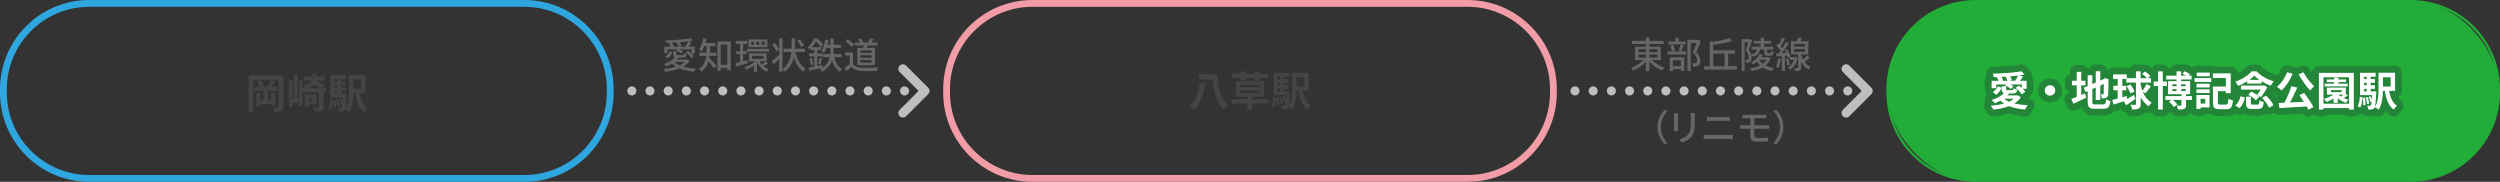 <svg xmlns="http://www.w3.org/2000/svg" viewBox="0 0 1100 80" id="a"><rect x="0" y="0" width="1100" height="80" fill="#333333" stroke="none"/><defs><style> .b, .c, .d { stroke: #bebebe; stroke-width: 4px; } .b, .c, .d, .e { fill: none; stroke-linecap: round; } .b, .d { stroke-miterlimit: 10; } .c, .e { stroke-linejoin: round; } .d { stroke-dasharray: 0 0 0 8; } .f { fill: #2ea7e0; } .f, .g, .h, .i, .j, .k { stroke-width: 0px; } .g { fill: #444; } .h { fill: #22ac38; } .i { fill: #666; } .j { fill: #fff; } .k { fill: #f19ca6; } .e { stroke: #228538; stroke-width: 6px; } </style></defs><g><path d="M303.42,26.789c-.688,1.04-1.648,1.856-2.801,2.529,1.648.479,3.553.784,5.586.912-.32.32-.656.944-.864,1.328-2.353-.224-4.53-.688-6.354-1.456-1.873.752-4.065,1.2-6.307,1.473-.128-.337-.496-.944-.769-1.232,1.969-.16,3.89-.48,5.555-1.009-.704-.4-1.312-.881-1.856-1.408-.785.479-1.617.912-2.417,1.248-.209-.256-.721-.752-1.009-.977,1.856-.672,3.729-1.713,4.866-2.961-.673-.16-.864-.544-.864-1.36v-1.345h1.376v1.328c0,.353.112.4.721.4h2.049c.464,0,.56-.112.624-.912.256.16.784.32,1.137.4-.128,1.264-.496,1.568-1.601,1.568h-2.081l.192.063c-.24.288-.497.577-.785.849h4.418l.256-.048.929.608ZM293.704,23.363h-1.408v-2.833h2.849c-.208-.496-.576-1.088-.944-1.553l.384-.16c-.512.032-1.023.032-1.521.048-.031-.304-.176-.815-.304-1.104,3.905-.097,8.611-.417,11.188-.929l.977,1.024c-1.617.32-3.666.561-5.826.72.352.545.64,1.169.752,1.633l-.864.32h2.513c.448-.656,1.041-1.616,1.345-2.305l1.44.528c-.416.592-.88,1.248-1.296,1.776h2.736v2.978h-1.473v-1.809h-5.281c.624.304,1.248.672,1.616.976l-.769.849c-.496-.416-1.488-1.008-2.32-1.376l.432-.448h-4.226v1.664ZM292.712,24.868c.928-.513,1.601-1.425,1.969-2.337l1.12.48c-.384,1.024-1.024,2.049-2.064,2.705l-1.024-.849ZM298.554,20.53c-.144-.544-.512-1.28-.896-1.856-.673.048-1.345.08-2.018.112.385.496.736,1.088.864,1.536l-.479.208h2.528ZM296.665,27.285c.625.576,1.409,1.057,2.354,1.457.88-.4,1.633-.881,2.225-1.457h-4.578ZM302.779,22.291c.929.704,2.018,1.713,2.514,2.449l-1.072.8c-.465-.72-1.537-1.809-2.449-2.528l1.008-.721Z" class="i"/><path d="M312.281,24.596c-.048.305-.08.608-.145.913.801.784,2.642,2.865,3.105,3.393l-1.024,1.281c-.528-.801-1.601-2.177-2.449-3.153-.527,1.648-1.473,3.249-3.169,4.481-.208-.32-.752-.912-1.057-1.137,2.257-1.601,2.993-3.777,3.233-5.778h-3.041v-1.408h3.138v-2.865h-.977c-.336.881-.753,1.681-1.185,2.321-.272-.257-.864-.656-1.217-.864.912-1.169,1.537-3.042,1.905-4.914l1.424.271c-.128.608-.271,1.217-.432,1.793h4.369v1.393h-2.385v2.865h2.833v1.408h-2.929ZM321.533,18.226v12.677h-1.505v-1.024h-2.913v1.201h-1.44v-12.854h5.858ZM320.028,28.485v-8.852h-2.913v8.852h2.913Z" class="i"/><path d="M329.065,27.766c-1.793.528-3.714,1.088-5.202,1.488l-.32-1.408c.593-.145,1.312-.32,2.081-.513v-3.474h-1.729v-1.312h1.729v-3.265h-1.889v-1.312h5.026v1.312h-1.793v3.265h1.553v1.312h-1.553v3.105c.641-.176,1.297-.352,1.937-.528l.16,1.329ZM338.029,27.829c-.641.48-1.44.961-2.081,1.28.704.561,1.521,1.009,2.417,1.265-.336.272-.736.816-.96,1.169-1.81-.704-3.25-2.113-4.162-3.857l-.128.111v3.746h-1.393v-2.657c-1.072.736-2.273,1.36-3.361,1.776-.192-.304-.593-.8-.881-1.04,1.665-.528,3.538-1.537,4.851-2.625h-2.753v-3.537h7.763v3.537h-3.169c.256.496.592.96.992,1.393.608-.368,1.376-.944,1.824-1.329l1.041.769ZM328.585,21.491h9.765v1.216h-9.765v-1.216ZM337.661,20.771h-8.34v-3.409h8.34v3.409ZM331.786,18.401h-1.248v1.312h1.248v-1.312ZM330.891,25.893h5.073v-1.345h-5.073v1.345ZM334.075,18.401h-1.296v1.312h1.296v-1.312ZM336.396,18.401h-1.312v1.312h1.312v-1.312Z" class="i"/><path d="M349.964,22.884c.768,3.265,2.225,6.018,4.594,7.379-.368.288-.849.848-1.089,1.248-1.969-1.328-3.297-3.505-4.161-6.21-.561,2.177-1.649,4.369-3.842,6.226-.272-.304-.769-.656-1.169-.928v.912h-1.456v-5.522c-.849.784-1.713,1.585-2.465,2.226l-.816-1.249c.832-.64,2.08-1.713,3.281-2.801v-2.321l-1.201.769c-.352-.816-1.184-2.081-1.889-3.025l1.152-.688c.721.881,1.537,2.081,1.938,2.882v-4.946h1.456v13.686c2.77-2.321,3.634-5.122,3.906-7.635h-3.426v-1.457h3.506c.016-.24.016-.464.016-.688v-3.842h1.473v3.842c0,.225,0,.448-.016.688h4.401v1.457h-4.193ZM352.572,20.771c-.352-.736-1.12-1.953-1.793-2.833l1.121-.624c.672.832,1.505,2,1.889,2.721l-1.217.736Z" class="i"/><path d="M367.004,25.156c.592,2.337,1.745,4.258,3.569,5.187-.336.271-.784.848-.992,1.232-1.697-1.009-2.785-2.737-3.474-4.914-.656,1.809-1.904,3.553-4.306,4.93-.224-.304-.704-.832-1.057-1.104.4-.208.784-.432,1.121-.656-2.033.464-4.162.929-5.778,1.28l-.32-1.36c.704-.112,1.568-.272,2.513-.464v-4.498h-2.337v-1.297h2.337v-1.456h-1.536v-.704c-.16.144-.32.304-.497.464-.191-.304-.64-.752-.912-.944,1.393-1.185,2.385-2.753,2.897-4.002h1.312c.929.833,2.097,2.001,2.657,2.817l-.961,1.104h.017v1.265h-1.681v1.456h2.16v1.297h-2.16v4.242l2.305-.465.128,1.169c1.889-1.329,2.705-2.962,3.058-4.578h-3.105v-1.377h3.313c.048-.624.063-1.232.063-1.809v-.88h-1.729c-.288.832-.64,1.584-1.024,2.177-.271-.208-.896-.561-1.248-.704.896-1.232,1.456-3.138,1.761-5.106l1.376.225c-.111.688-.256,1.376-.432,2.017h1.296v-2.737h1.44v2.737h3.186v1.393h-3.186v.88c0,.576-.016,1.185-.063,1.809h3.617v1.377h-3.329ZM357.192,25.509c.304.944.56,2.112.624,2.896l-1.057.272c-.032-.784-.272-2.001-.544-2.913l.977-.256ZM361.193,20.771c-.448-.704-1.328-1.793-2.112-2.562-.465.785-1.057,1.681-1.825,2.562h3.938ZM359.977,28.134c.24-.753.513-1.953.625-2.754l1.12.288c-.272.929-.561,2.001-.8,2.722l-.945-.256Z" class="i"/><path d="M375.337,28.117c.704,1.104,2.017,1.617,3.777,1.681,1.776.064,5.33.017,7.331-.111-.176.352-.416,1.056-.496,1.521-1.809.08-5.026.111-6.851.031-2.033-.08-3.41-.607-4.418-1.84-.753.656-1.521,1.296-2.354,1.984l-.768-1.537c.72-.447,1.568-1.04,2.32-1.648v-3.762h-2.049v-1.376h3.506v5.058ZM374.601,20.643c-.513-.753-1.665-1.825-2.673-2.529l1.104-.896c.992.688,2.192,1.681,2.736,2.449l-1.168.977ZM379.866,21.059c.08-.353.16-.736.225-1.089h-4.065v-1.216h2.497c-.208-.465-.561-1.009-.896-1.44l1.152-.448c.48.512.944,1.232,1.12,1.744l-.352.145h2.368c.353-.561.769-1.36.993-1.921l1.504.352c-.336.561-.688,1.121-.992,1.569h2.705v1.216h-4.418c-.144.385-.304.753-.448,1.089h3.682v7.619h-7.73v-7.619h2.656ZM383.468,22.147h-4.865v1.12h4.865v-1.12ZM383.468,24.276h-4.865v1.136h4.865v-1.136ZM383.468,26.437h-4.865v1.121h4.865v-1.121Z" class="i"/></g><g><rect ry="38.779" rx="38.779" height="79" width="269" y=".5" x="830.5" class="h"/><path d="M1060.721,1c21.107,0,38.279,17.172,38.279,38.279v1.442c0,21.107-17.172,38.279-38.279,38.279h-191.442c-21.107,0-38.279-17.172-38.279-38.279v-1.442c0-21.107,17.172-38.279,38.279-38.279h191.442M1060.721,0h-191.442c-21.693,0-39.279,17.586-39.279,39.279v1.442c0,21.693,17.586,39.279,39.279,39.279h191.442c21.693,0,39.279-17.586,39.279-39.279v-1.442c0-21.693-17.586-39.279-39.279-39.279h0Z" class="h"/></g><g><line y2="40" x2="278" y1="40" x1="278" class="b"/><line y2="40" x2="401.999" y1="40" x1="286" class="d"/><line y2="40" x2="405.999" y1="40" x1="405.999" class="b"/></g><g><path d="M124.691,46.873c0,1.062-.217,1.603-.883,1.962-.63.343-1.566.378-2.971.378-.09-.558-.396-1.458-.685-1.998.828.054,1.747.054,2.035.036.288,0,.396-.09.396-.396v-11.596h-3.024l1.584.379c-.504.882-1.026,1.818-1.44,2.484h2.323v1.746h-4.123v4.195h1.458v-3.259h1.818v5.798h-1.818v-.774h-4.808v1.062h-1.8v-6.086h1.8v3.259h1.423v-4.195h-3.871v-1.746h1.998c-.18-.685-.576-1.62-1.026-2.287l1.639-.576h-3.205v13.937h-2.088v-15.971h15.269v13.648ZM117.939,37.816c.359-.703.792-1.747,1.044-2.558h-4.195c.54.738,1.008,1.765,1.188,2.467l-1.062.396h4.069l-1.044-.306Z" class="g"/><path d="M131.636,35.439h1.458v11.146h-1.458v-1.135h-3.043v1.585h-1.513v-11.596h1.513v8.301h.666v-10.93h1.675v10.93h.702v-8.301ZM143.447,40.57h-1.08v6.465c0,.99-.198,1.512-.9,1.818-.685.306-1.639.342-2.953.342-.09-.559-.45-1.387-.72-1.927.936.036,1.89.036,2.196.036.27,0,.36-.072.36-.306v-6.429h-7.131v-1.764h1.045c-.181-.45-.576-1.026-.883-1.333,2.143-.396,3.151-1.008,3.638-2.053h-3.313v-1.692h3.691c.036-.396.054-.846.072-1.332h1.944c-.018.468-.036.918-.072,1.332h3.583v1.692h-3.853l-.072.253c1.351.576,3.097,1.368,4.033,1.926l-1.08,1.207h1.494v1.764ZM135.903,45.973v.936h-1.711v-5.347h5.006v4.411h-3.295ZM141.305,38.807c-.847-.469-2.053-1.081-3.151-1.621-.63.721-1.584,1.242-3.024,1.621h6.176ZM135.903,43.056v1.422h1.566v-1.422h-1.566Z" class="g"/><path d="M144.36,47.665c.647-.954.882-2.503.954-4.087l1.188.216c-.108,1.692-.288,3.421-1.045,4.465l-1.098-.594ZM152.57,41.201s-.018.486-.036.72c-.18,4.321-.396,6.032-.828,6.572-.324.414-.63.559-1.08.63-.378.072-.973.072-1.62.055-.036-.522-.198-1.225-.45-1.675.504.054.918.054,1.134.054s.36-.036.486-.216c.145-.18.252-.648.36-1.62l-.559.216c-.107-.648-.468-1.603-.828-2.341l.864-.288c.216.45.45.973.612,1.458.036-.54.072-1.17.108-1.908h-5.33v-9.831h6.878v1.729h-2.196v1.045h1.908v1.62h-1.908v1.062h1.908v1.603h-1.908v1.116h2.484ZM147.602,43.884c.161,1.044.252,2.431.197,3.313l-.99.126c.055-.9,0-2.27-.126-3.331l.919-.108ZM147.205,34.755v1.045h1.152v-1.045h-1.152ZM148.357,37.42h-1.152v1.062h1.152v-1.062ZM147.205,41.201h1.152v-1.116h-1.152v1.116ZM148.825,43.704c.307.918.54,2.106.612,2.898l-.954.18c-.036-.773-.288-1.98-.559-2.916l.9-.162ZM158.225,41.021c.521,2.846,1.53,5.276,3.402,6.482-.468.396-1.098,1.188-1.386,1.729-2.269-1.639-3.313-4.537-3.907-8.211h-.847c-.054,2.72-.414,6.05-1.891,8.211-.342-.324-1.242-.864-1.71-1.062,1.53-2.286,1.656-5.636,1.656-8.246v-6.914h7.292v8.012h-2.61ZM155.506,34.989v4.087h3.385v-4.087h-3.385Z" class="g"/></g><g><path d="M530.328,36.8c-.738,4.142-2.034,8.823-4.951,11.415-.433-.468-1.297-1.206-1.818-1.566,2.683-2.305,3.835-6.59,4.285-10.173l2.484.324ZM535.586,32.641c.432,5.582,1.458,11.037,4.825,13.738-.594.378-1.566,1.188-2.089,1.765-3.205-2.936-4.321-8.03-4.807-13.234h-6.141v-2.269h8.211Z" class="g"/><path d="M558.069,45.568h-7.059v2.629h-2.16v-2.629h-6.86v-1.927h6.86v-1.098h-5.078v-6.843h12.442v6.843h-5.204v1.098h7.059v1.927ZM545.808,34.297h-3.764v-1.891h3.764v-1.008h2.106v1.008h4.142v-1.008h2.088v1.008h3.854v1.891h-3.854v1.116h-2.088v-1.116h-4.142v1.116h-2.106v-1.116ZM545.825,38.366h8.247v-1.026h-8.247v1.026ZM545.825,40.923h8.247v-1.044h-8.247v1.044Z" class="g"/><path d="M559.36,46.667c.647-.954.882-2.503.954-4.087l1.188.216c-.108,1.692-.288,3.421-1.045,4.465l-1.098-.594ZM567.57,40.203s-.018.486-.036.72c-.18,4.321-.396,6.032-.828,6.572-.324.414-.63.559-1.08.63-.378.072-.973.072-1.62.055-.036-.522-.198-1.225-.45-1.675.504.054.918.054,1.134.054s.36-.036.486-.216c.145-.18.252-.648.36-1.62l-.559.216c-.107-.648-.468-1.603-.828-2.341l.864-.288c.216.45.45.973.612,1.458.036-.54.072-1.17.108-1.908h-5.33v-9.831h6.878v1.729h-2.196v1.045h1.908v1.62h-1.908v1.062h1.908v1.603h-1.908v1.116h2.484ZM562.602,42.886c.161,1.044.252,2.431.197,3.313l-.99.126c.055-.9,0-2.27-.126-3.331l.919-.108ZM562.205,33.757v1.045h1.152v-1.045h-1.152ZM563.357,36.422h-1.152v1.062h1.152v-1.062ZM562.205,40.203h1.152v-1.116h-1.152v1.116ZM563.825,42.706c.307.918.54,2.106.612,2.898l-.954.18c-.036-.773-.288-1.98-.559-2.916l.9-.162ZM573.225,40.022c.521,2.846,1.53,5.276,3.402,6.482-.468.396-1.098,1.188-1.386,1.729-2.269-1.639-3.313-4.537-3.907-8.211h-.847c-.054,2.72-.414,6.05-1.891,8.211-.342-.324-1.242-.864-1.71-1.062,1.53-2.286,1.656-5.636,1.656-8.246v-6.914h7.292v8.012h-2.61ZM570.506,33.991v4.087h3.385v-4.087h-3.385Z" class="g"/></g><g><g><path d="M889.17,42.76c-.72,1.116-1.674,2.017-2.845,2.755,1.747.432,3.764.685,5.906.792-.433.469-.954,1.332-1.225,1.908-2.629-.233-5.006-.72-7.022-1.53-2.07.811-4.465,1.278-6.95,1.549-.197-.486-.737-1.332-1.098-1.747,2.106-.144,4.104-.449,5.852-.936-.595-.378-1.135-.793-1.62-1.261-.793.433-1.603.828-2.396,1.135-.342-.378-1.044-1.099-1.476-1.423,2.088-.63,4.159-1.692,5.455-3.007-.792-.216-1.008-.756-1.008-1.782v-1.242h1.962v1.242c0,.414.126.45.721.45h1.891c.45,0,.576-.108.63-.847.396.234,1.116.469,1.639.559-.198,1.386-.702,1.765-2.035,1.765h-1.656l.108.035c-.216.271-.45.541-.702.793h4.177l.36-.055,1.332.847ZM878.349,38.816h-2.034v-3.277h3.097c-.233-.504-.576-1.08-.918-1.548l.198-.09c-.486.018-.973.036-1.459.036-.036-.45-.233-1.152-.414-1.549,4.43-.09,9.651-.433,12.604-1.026l1.405,1.423c-.702.144-1.477.27-2.287.396l1.62.504c-.45.667-.918,1.314-1.332,1.854h2.881v3.529h-1.729c.486.45.882.9,1.152,1.297l-1.53,1.152c-.522-.847-1.711-2.053-2.755-2.881l1.44-1.009c.414.307.864.685,1.296,1.062v-1.513h-4.897c.469.271.919.54,1.225.793l-1.08,1.188c-.54-.504-1.656-1.152-2.557-1.548l.396-.433h-4.321v1.639ZM876.818,40.491c1.026-.559,1.837-1.566,2.287-2.539l1.603.685c-.505,1.152-1.243,2.305-2.413,3.061l-1.477-1.206ZM883.282,35.539c-.162-.558-.486-1.242-.828-1.8-.612.036-1.225.071-1.837.107.343.486.667,1.045.774,1.459l-.54.233h2.431ZM881.752,43.444c.612.504,1.368.936,2.251,1.313.792-.378,1.477-.81,2.053-1.313h-4.304ZM886.703,35.539c.414-.63.919-1.566,1.243-2.286-1.099.144-2.27.252-3.476.36.324.54.612,1.116.721,1.566l-.955.359h2.467Z" class="j"/><path d="M904.308,39.789c0,1.26-1.045,2.305-2.305,2.305s-2.305-1.045-2.305-2.305,1.044-2.305,2.305-2.305,2.305,1.044,2.305,2.305Z" class="j"/><path d="M915.754,41.806c.558-.234,1.116-.469,1.656-.702l.486,1.891c-1.909.954-3.962,1.926-5.618,2.683l-.864-2.161c.648-.233,1.44-.54,2.341-.882v-5.077h-2.106v-2.035h2.106v-3.907h1.999v3.907h1.818v2.035h-1.818v4.249ZM925.368,45.946c.99,0,1.171-.414,1.333-2.25.449.324,1.278.666,1.872.774-.288,2.521-.918,3.385-3.024,3.385h-3.836c-2.431,0-3.133-.666-3.133-3.151v-4.627l-.972.414-.793-1.909,1.765-.738v-4.735h2.053v3.854l1.494-.63v-4.97h1.999v4.105l1.423-.612.378-.252.378-.252,1.494.521-.072.36c0,3.421-.035,5.582-.126,6.32-.054.828-.378,1.26-.918,1.494-.522.234-1.296.252-1.872.252-.055-.558-.217-1.351-.45-1.801.306.036.702.036.864.036.216,0,.324-.072.396-.396.036-.288.055-1.603.055-4.159l-1.549.684v6.356h-1.999v-5.492l-1.494.648v5.563c0,1.044.162,1.206,1.261,1.206h3.475Z" class="j"/><path d="M942.811,40.401c.81,1.98,1.998,3.475,3.942,4.807-.485.379-1.062,1.045-1.314,1.621-1.603-1.206-2.719-2.485-3.547-3.997v2.935c0,1.062-.216,1.639-.846,1.963-.631.359-1.53.45-2.881.45-.072-.576-.433-1.495-.738-2.071.9.036,1.729.036,1.998.036.288-.018.396-.107.396-.378v-9.417h-4.249v-1.62h-1.765v3.024h1.746v1.963h-1.746v3.079c.648-.198,1.296-.378,1.944-.576l.216,1.332c.919-.54,1.963-1.17,2.989-1.782l.648,1.765c-1.351.972-2.863,1.998-4.142,2.772l-.99-1.746c-1.603.54-3.205,1.044-4.52,1.458l-.558-2.034c.666-.162,1.477-.379,2.376-.612v-3.655h-1.891v-1.963h1.891v-3.024h-2.017v-1.98h6.014v1.656h4.052v-3.025h2.07v3.025h2.845c-.504-.576-1.422-1.314-2.196-1.837l1.188-1.116c.828.504,1.891,1.314,2.395,1.873l-1.08,1.08h1.404v1.944h-4.556v.648c.198,1.099.45,2.089.757,2.971.666-.846,1.44-2.07,1.872-3.007l1.873.99c-.774,1.099-1.692,2.323-2.396,3.097l-1.188-.647ZM937.391,41.121c-.271-.864-.973-2.232-1.656-3.223l1.656-.738c.702.973,1.477,2.251,1.765,3.133l-1.765.828Z" class="j"/><path d="M951.627,37.826v10.354h-2.07v-10.354h-1.963v-1.944h1.963v-4.483h2.07v4.483h1.801v1.944h-1.801ZM964.447,43.984h-2.593v2.269c0,.918-.162,1.386-.828,1.656-.63.288-1.53.288-2.719.288-.09-.54-.343-1.242-.595-1.746.738.018,1.549.018,1.801.018.234-.018.307-.072.307-.27v-2.215h-3.691c.72.612,1.494,1.404,1.908,1.962l-1.53,1.171c-.396-.685-1.368-1.675-2.143-2.395l1.044-.738h-2.646v-1.711h7.059v-.828h-5.87v-5.744h3.727v-.738h-4.555v-1.674h4.555v-1.909h2.035v1.909h2.089c-.486-.307-1.045-.612-1.495-.864l.937-1.099c.792.342,1.837.937,2.377,1.332l-.504.631h1.17v1.674h-4.573v.738h3.943v5.744h-1.801v.828h2.593v1.711ZM955.841,37.916h1.836v-.828h-1.836v.828ZM955.841,40.059h1.836v-.846h-1.836v.846ZM959.712,37.088v.828h1.944v-.828h-1.944ZM961.656,39.213h-1.944v.846h1.944v-.846Z" class="j"/><path d="M965.594,34.352h7.364v1.692h-7.364v-1.692ZM972.185,47.243h-3.926v.702h-1.854v-6.14h5.78v5.438ZM966.458,36.854h5.78v1.639h-5.78v-1.639ZM966.458,39.32h5.78v1.603h-5.78v-1.603ZM972.292,33.559h-5.726v-1.62h5.726v1.62ZM968.259,43.498v2.07h2.053v-2.07h-2.053ZM979.44,46.019c.811,0,.937-.414,1.062-2.665.468.343,1.404.702,1.98.828-.271,2.989-.847,3.854-2.881,3.854h-2.971c-2.233,0-2.936-.594-2.936-2.898v-7.059h5.69v-3.763h-5.727v-2.035h7.869v8.715h-2.143v-.882h-3.512v5.023c0,.756.145.882.99.882h2.575Z" class="j"/><path d="M983.522,46.36c1.188-.918,1.962-2.448,2.322-4.015l1.927.612c-.414,1.746-1.116,3.511-2.449,4.609l-1.8-1.207ZM988.762,35.81c-1.242.774-2.646,1.458-4.033,1.98-.252-.54-.756-1.368-1.188-1.854,2.917-.954,5.744-2.809,7.148-4.537h2.215c1.98,2.106,4.771,3.601,7.526,4.357-.486.558-.973,1.332-1.314,1.962-1.279-.468-2.719-1.17-4.033-1.962v1.044h-6.32v-.99ZM997.584,38.42c-.647,1.387-1.854,3.17-2.826,4.34-.414-.324-1.152-.774-1.657-1.009.559-.647,1.117-1.512,1.567-2.322h-8.607v-1.801h9.76l.342-.09,1.422.882ZM993.335,46.019c.63,0,.757-.234.828-1.908.414.342,1.314.666,1.891.792-.252,2.413-.81,3.025-2.521,3.025h-2.575c-2.179,0-2.7-.595-2.7-2.467v-2.917h2.124v2.898c0,.504.126.576.829.576h2.124ZM990.58,40.311c1.242.559,2.737,1.513,3.476,2.305l-1.459,1.513c-.648-.774-2.124-1.801-3.367-2.412l1.351-1.405ZM994.146,35.144c-.883-.612-1.656-1.261-2.251-1.891-.558.63-1.296,1.278-2.143,1.891h4.394ZM997.044,42.075c1.297,1.207,2.719,2.881,3.259,4.159l-1.908,1.188c-.468-1.242-1.818-3.024-3.115-4.303l1.765-1.045Z" class="j"/><path d="M1008.778,32.479c-1.152,2.827-3.043,5.618-4.88,7.328-.432-.45-1.494-1.26-2.052-1.603,1.854-1.458,3.547-3.925,4.483-6.428l2.448.702ZM1013.784,40.905c1.566,1.944,3.259,4.483,4.141,6.212l-2.232,1.17c-.18-.432-.433-.918-.738-1.44-4.321.288-8.858.559-12.027.702l-.288-2.25,2.503-.091c1.152-2.143,2.395-5.023,3.078-7.273l2.575.594c-.937,2.215-2.106,4.628-3.205,6.572,1.944-.09,4.052-.198,6.14-.307-.647-1.008-1.368-2.034-2.034-2.917l2.089-.972ZM1013.531,31.812c1.045,2.106,3.098,4.627,4.736,6.14-.559.45-1.387,1.278-1.801,1.873-1.692-1.819-3.764-4.664-5.078-7.131l2.143-.882Z" class="j"/><path d="M1035.673,32.064v16.133h-2.089v-.648h-11.253v.648h-2.017v-16.133h15.358ZM1033.584,45.641v-11.649h-11.253v11.649h11.253ZM1033.062,41.932c-.576.45-1.242.882-1.837,1.225.666.306,1.404.576,2.125.738-.36.323-.864.954-1.081,1.368-1.314-.433-2.61-1.152-3.637-2.035v2.017h-1.872v-1.872c-.991.612-2.053,1.116-3.079,1.494-.217-.342-.793-1.026-1.152-1.351,1.477-.432,3.007-1.08,4.159-1.891h-2.827v-3.078h8.301v2.79l.9.595ZM1032.954,38.006h-10.011v-1.206h4.015v-.685h-3.169v-1.152h3.169v-.756h1.945v.756h3.312v1.152h-3.312v.685h4.051v1.206ZM1025.644,40.545h4.646v-.9h-4.646v.9ZM1029.011,41.68c.288.27.612.54.99.792.378-.252.793-.559,1.171-.847h-2.106l-.055.055Z" class="j"/><path d="M1037.36,46.667c.647-.954.882-2.503.954-4.087l1.188.216c-.108,1.692-.288,3.421-1.045,4.465l-1.098-.594ZM1045.57,40.203s-.018.486-.036.72c-.18,4.321-.396,6.032-.828,6.572-.324.414-.63.559-1.08.63-.378.072-.973.072-1.62.055-.036-.522-.198-1.225-.45-1.675.504.054.918.054,1.134.054s.36-.036.486-.216c.145-.18.252-.648.36-1.62l-.559.216c-.107-.648-.468-1.603-.828-2.341l.864-.288c.216.45.45.973.612,1.458.036-.54.072-1.17.108-1.908h-5.33v-9.831h6.878v1.729h-2.196v1.045h1.908v1.62h-1.908v1.062h1.908v1.603h-1.908v1.116h2.484ZM1040.602,42.886c.161,1.044.252,2.431.197,3.313l-.99.126c.055-.9,0-2.27-.126-3.331l.919-.108ZM1040.205,33.757v1.045h1.152v-1.045h-1.152ZM1041.357,36.422h-1.152v1.062h1.152v-1.062ZM1040.205,40.203h1.152v-1.116h-1.152v1.116ZM1041.825,42.706c.307.918.54,2.106.612,2.898l-.954.18c-.036-.773-.288-1.98-.559-2.916l.9-.162ZM1051.225,40.022c.521,2.846,1.53,5.276,3.402,6.482-.468.396-1.098,1.188-1.386,1.729-2.269-1.639-3.313-4.537-3.907-8.211h-.847c-.054,2.72-.414,6.05-1.891,8.211-.342-.324-1.242-.864-1.71-1.062,1.53-2.286,1.656-5.636,1.656-8.246v-6.914h7.292v8.012h-2.61ZM1048.506,33.991v4.087h3.385v-4.087h-3.385Z" class="j"/></g><g><path d="M889.17,42.76c-.72,1.116-1.674,2.017-2.845,2.755,1.747.432,3.764.685,5.906.792-.433.469-.954,1.332-1.225,1.908-2.629-.233-5.006-.72-7.022-1.53-2.07.811-4.465,1.278-6.95,1.549-.197-.486-.737-1.332-1.098-1.747,2.106-.144,4.104-.449,5.852-.936-.595-.378-1.135-.793-1.62-1.261-.793.433-1.603.828-2.396,1.135-.342-.378-1.044-1.099-1.476-1.423,2.088-.63,4.159-1.692,5.455-3.007-.792-.216-1.008-.756-1.008-1.782v-1.242h1.962v1.242c0,.414.126.45.721.45h1.891c.45,0,.576-.108.63-.847.396.234,1.116.469,1.639.559-.198,1.386-.702,1.765-2.035,1.765h-1.656l.108.035c-.216.271-.45.541-.702.793h4.177l.36-.055,1.332.847ZM878.349,38.816h-2.034v-3.277h3.097c-.233-.504-.576-1.08-.918-1.548l.198-.09c-.486.018-.973.036-1.459.036-.036-.45-.233-1.152-.414-1.549,4.43-.09,9.651-.433,12.604-1.026l1.405,1.423c-.702.144-1.477.27-2.287.396l1.62.504c-.45.667-.918,1.314-1.332,1.854h2.881v3.529h-1.729c.486.45.882.9,1.152,1.297l-1.53,1.152c-.522-.847-1.711-2.053-2.755-2.881l1.44-1.009c.414.307.864.685,1.296,1.062v-1.513h-4.897c.469.271.919.54,1.225.793l-1.08,1.188c-.54-.504-1.656-1.152-2.557-1.548l.396-.433h-4.321v1.639ZM876.818,40.491c1.026-.559,1.837-1.566,2.287-2.539l1.603.685c-.505,1.152-1.243,2.305-2.413,3.061l-1.477-1.206ZM883.282,35.539c-.162-.558-.486-1.242-.828-1.8-.612.036-1.225.071-1.837.107.343.486.667,1.045.774,1.459l-.54.233h2.431ZM881.752,43.444c.612.504,1.368.936,2.251,1.313.792-.378,1.477-.81,2.053-1.313h-4.304ZM886.703,35.539c.414-.63.919-1.566,1.243-2.286-1.099.144-2.27.252-3.476.36.324.54.612,1.116.721,1.566l-.955.359h2.467Z" class="e"/><path d="M904.308,39.789c0,1.26-1.045,2.305-2.305,2.305s-2.305-1.045-2.305-2.305,1.044-2.305,2.305-2.305,2.305,1.044,2.305,2.305Z" class="e"/><path d="M915.754,41.806c.558-.234,1.116-.469,1.656-.702l.486,1.891c-1.909.954-3.962,1.926-5.618,2.683l-.864-2.161c.648-.233,1.44-.54,2.341-.882v-5.077h-2.106v-2.035h2.106v-3.907h1.999v3.907h1.818v2.035h-1.818v4.249ZM925.368,45.946c.99,0,1.171-.414,1.333-2.25.449.324,1.278.666,1.872.774-.288,2.521-.918,3.385-3.024,3.385h-3.836c-2.431,0-3.133-.666-3.133-3.151v-4.627l-.972.414-.793-1.909,1.765-.738v-4.735h2.053v3.854l1.494-.63v-4.97h1.999v4.105l1.423-.612.378-.252.378-.252,1.494.521-.072.36c0,3.421-.035,5.582-.126,6.32-.054.828-.378,1.26-.918,1.494-.522.234-1.296.252-1.872.252-.055-.558-.217-1.351-.45-1.801.306.036.702.036.864.036.216,0,.324-.072.396-.396.036-.288.055-1.603.055-4.159l-1.549.684v6.356h-1.999v-5.492l-1.494.648v5.563c0,1.044.162,1.206,1.261,1.206h3.475Z" class="e"/><path d="M942.811,40.401c.81,1.98,1.998,3.475,3.942,4.807-.485.379-1.062,1.045-1.314,1.621-1.603-1.206-2.719-2.485-3.547-3.997v2.935c0,1.062-.216,1.639-.846,1.963-.631.359-1.53.45-2.881.45-.072-.576-.433-1.495-.738-2.071.9.036,1.729.036,1.998.036.288-.018.396-.107.396-.378v-9.417h-4.249v-1.62h-1.765v3.024h1.746v1.963h-1.746v3.079c.648-.198,1.296-.378,1.944-.576l.216,1.332c.919-.54,1.963-1.17,2.989-1.782l.648,1.765c-1.351.972-2.863,1.998-4.142,2.772l-.99-1.746c-1.603.54-3.205,1.044-4.52,1.458l-.558-2.034c.666-.162,1.477-.379,2.376-.612v-3.655h-1.891v-1.963h1.891v-3.024h-2.017v-1.98h6.014v1.656h4.052v-3.025h2.07v3.025h2.845c-.504-.576-1.422-1.314-2.196-1.837l1.188-1.116c.828.504,1.891,1.314,2.395,1.873l-1.08,1.08h1.404v1.944h-4.556v.648c.198,1.099.45,2.089.757,2.971.666-.846,1.44-2.07,1.872-3.007l1.873.99c-.774,1.099-1.692,2.323-2.396,3.097l-1.188-.647ZM937.391,41.121c-.271-.864-.973-2.232-1.656-3.223l1.656-.738c.702.973,1.477,2.251,1.765,3.133l-1.765.828Z" class="e"/><path d="M951.627,37.826v10.354h-2.07v-10.354h-1.963v-1.944h1.963v-4.483h2.07v4.483h1.801v1.944h-1.801ZM964.447,43.984h-2.593v2.269c0,.918-.162,1.386-.828,1.656-.63.288-1.53.288-2.719.288-.09-.54-.343-1.242-.595-1.746.738.018,1.549.018,1.801.018.234-.018.307-.072.307-.27v-2.215h-3.691c.72.612,1.494,1.404,1.908,1.962l-1.53,1.171c-.396-.685-1.368-1.675-2.143-2.395l1.044-.738h-2.646v-1.711h7.059v-.828h-5.87v-5.744h3.727v-.738h-4.555v-1.674h4.555v-1.909h2.035v1.909h2.089c-.486-.307-1.045-.612-1.495-.864l.937-1.099c.792.342,1.837.937,2.377,1.332l-.504.631h1.17v1.674h-4.573v.738h3.943v5.744h-1.801v.828h2.593v1.711ZM955.841,37.916h1.836v-.828h-1.836v.828ZM955.841,40.059h1.836v-.846h-1.836v.846ZM959.712,37.088v.828h1.944v-.828h-1.944ZM961.656,39.213h-1.944v.846h1.944v-.846Z" class="e"/><path d="M965.594,34.352h7.364v1.692h-7.364v-1.692ZM972.185,47.243h-3.926v.702h-1.854v-6.14h5.78v5.438ZM966.458,36.854h5.78v1.639h-5.78v-1.639ZM966.458,39.32h5.78v1.603h-5.78v-1.603ZM972.292,33.559h-5.726v-1.62h5.726v1.62ZM968.259,43.498v2.07h2.053v-2.07h-2.053ZM979.44,46.019c.811,0,.937-.414,1.062-2.665.468.343,1.404.702,1.98.828-.271,2.989-.847,3.854-2.881,3.854h-2.971c-2.233,0-2.936-.594-2.936-2.898v-7.059h5.69v-3.763h-5.727v-2.035h7.869v8.715h-2.143v-.882h-3.512v5.023c0,.756.145.882.99.882h2.575Z" class="e"/><path d="M983.522,46.36c1.188-.918,1.962-2.448,2.322-4.015l1.927.612c-.414,1.746-1.116,3.511-2.449,4.609l-1.8-1.207ZM988.762,35.81c-1.242.774-2.646,1.458-4.033,1.98-.252-.54-.756-1.368-1.188-1.854,2.917-.954,5.744-2.809,7.148-4.537h2.215c1.98,2.106,4.771,3.601,7.526,4.357-.486.558-.973,1.332-1.314,1.962-1.279-.468-2.719-1.17-4.033-1.962v1.044h-6.32v-.99ZM997.584,38.42c-.647,1.387-1.854,3.17-2.826,4.34-.414-.324-1.152-.774-1.657-1.009.559-.647,1.117-1.512,1.567-2.322h-8.607v-1.801h9.76l.342-.09,1.422.882ZM993.335,46.019c.63,0,.757-.234.828-1.908.414.342,1.314.666,1.891.792-.252,2.413-.81,3.025-2.521,3.025h-2.575c-2.179,0-2.7-.595-2.7-2.467v-2.917h2.124v2.898c0,.504.126.576.829.576h2.124ZM990.58,40.311c1.242.559,2.737,1.513,3.476,2.305l-1.459,1.513c-.648-.774-2.124-1.801-3.367-2.412l1.351-1.405ZM994.146,35.144c-.883-.612-1.656-1.261-2.251-1.891-.558.63-1.296,1.278-2.143,1.891h4.394ZM997.044,42.075c1.297,1.207,2.719,2.881,3.259,4.159l-1.908,1.188c-.468-1.242-1.818-3.024-3.115-4.303l1.765-1.045Z" class="e"/><path d="M1008.778,32.479c-1.152,2.827-3.043,5.618-4.88,7.328-.432-.45-1.494-1.26-2.052-1.603,1.854-1.458,3.547-3.925,4.483-6.428l2.448.702ZM1013.784,40.905c1.566,1.944,3.259,4.483,4.141,6.212l-2.232,1.17c-.18-.432-.433-.918-.738-1.44-4.321.288-8.858.559-12.027.702l-.288-2.25,2.503-.091c1.152-2.143,2.395-5.023,3.078-7.273l2.575.594c-.937,2.215-2.106,4.628-3.205,6.572,1.944-.09,4.052-.198,6.14-.307-.647-1.008-1.368-2.034-2.034-2.917l2.089-.972ZM1013.531,31.812c1.045,2.106,3.098,4.627,4.736,6.14-.559.45-1.387,1.278-1.801,1.873-1.692-1.819-3.764-4.664-5.078-7.131l2.143-.882Z" class="e"/><path d="M1035.673,32.064v16.133h-2.089v-.648h-11.253v.648h-2.017v-16.133h15.358ZM1033.584,45.641v-11.649h-11.253v11.649h11.253ZM1033.062,41.932c-.576.45-1.242.882-1.837,1.225.666.306,1.404.576,2.125.738-.36.323-.864.954-1.081,1.368-1.314-.433-2.61-1.152-3.637-2.035v2.017h-1.872v-1.872c-.991.612-2.053,1.116-3.079,1.494-.217-.342-.793-1.026-1.152-1.351,1.477-.432,3.007-1.08,4.159-1.891h-2.827v-3.078h8.301v2.79l.9.595ZM1032.954,38.006h-10.011v-1.206h4.015v-.685h-3.169v-1.152h3.169v-.756h1.945v.756h3.312v1.152h-3.312v.685h4.051v1.206ZM1025.644,40.545h4.646v-.9h-4.646v.9ZM1029.011,41.68c.288.27.612.54.99.792.378-.252.793-.559,1.171-.847h-2.106l-.055.055Z" class="e"/><path d="M1037.36,46.667c.647-.954.882-2.503.954-4.087l1.188.216c-.108,1.692-.288,3.421-1.045,4.465l-1.098-.594ZM1045.57,40.203s-.018.486-.036.72c-.18,4.321-.396,6.032-.828,6.572-.324.414-.63.559-1.08.63-.378.072-.973.072-1.62.055-.036-.522-.198-1.225-.45-1.675.504.054.918.054,1.134.054s.36-.036.486-.216c.145-.18.252-.648.36-1.62l-.559.216c-.107-.648-.468-1.603-.828-2.341l.864-.288c.216.45.45.973.612,1.458.036-.54.072-1.17.108-1.908h-5.33v-9.831h6.878v1.729h-2.196v1.045h1.908v1.62h-1.908v1.062h1.908v1.603h-1.908v1.116h2.484ZM1040.602,42.886c.161,1.044.252,2.431.197,3.313l-.99.126c.055-.9,0-2.27-.126-3.331l.919-.108ZM1040.205,33.757v1.045h1.152v-1.045h-1.152ZM1041.357,36.422h-1.152v1.062h1.152v-1.062ZM1040.205,40.203h1.152v-1.116h-1.152v1.116ZM1041.825,42.706c.307.918.54,2.106.612,2.898l-.954.18c-.036-.773-.288-1.98-.559-2.916l.9-.162ZM1051.225,40.022c.521,2.846,1.53,5.276,3.402,6.482-.468.396-1.098,1.188-1.386,1.729-2.269-1.639-3.313-4.537-3.907-8.211h-.847c-.054,2.72-.414,6.05-1.891,8.211-.342-.324-1.242-.864-1.71-1.062,1.53-2.286,1.656-5.636,1.656-8.246v-6.914h7.292v8.012h-2.61ZM1048.506,33.991v4.087h3.385v-4.087h-3.385Z" class="e"/></g><g><path d="M889.17,42.76c-.72,1.116-1.674,2.017-2.845,2.755,1.747.432,3.764.685,5.906.792-.433.469-.954,1.332-1.225,1.908-2.629-.233-5.006-.72-7.022-1.53-2.07.811-4.465,1.278-6.95,1.549-.197-.486-.737-1.332-1.098-1.747,2.106-.144,4.104-.449,5.852-.936-.595-.378-1.135-.793-1.62-1.261-.793.433-1.603.828-2.396,1.135-.342-.378-1.044-1.099-1.476-1.423,2.088-.63,4.159-1.692,5.455-3.007-.792-.216-1.008-.756-1.008-1.782v-1.242h1.962v1.242c0,.414.126.45.721.45h1.891c.45,0,.576-.108.63-.847.396.234,1.116.469,1.639.559-.198,1.386-.702,1.765-2.035,1.765h-1.656l.108.035c-.216.271-.45.541-.702.793h4.177l.36-.055,1.332.847ZM878.349,38.816h-2.034v-3.277h3.097c-.233-.504-.576-1.08-.918-1.548l.198-.09c-.486.018-.973.036-1.459.036-.036-.45-.233-1.152-.414-1.549,4.43-.09,9.651-.433,12.604-1.026l1.405,1.423c-.702.144-1.477.27-2.287.396l1.62.504c-.45.667-.918,1.314-1.332,1.854h2.881v3.529h-1.729c.486.45.882.9,1.152,1.297l-1.53,1.152c-.522-.847-1.711-2.053-2.755-2.881l1.44-1.009c.414.307.864.685,1.296,1.062v-1.513h-4.897c.469.271.919.54,1.225.793l-1.08,1.188c-.54-.504-1.656-1.152-2.557-1.548l.396-.433h-4.321v1.639ZM876.818,40.491c1.026-.559,1.837-1.566,2.287-2.539l1.603.685c-.505,1.152-1.243,2.305-2.413,3.061l-1.477-1.206ZM883.282,35.539c-.162-.558-.486-1.242-.828-1.8-.612.036-1.225.071-1.837.107.343.486.667,1.045.774,1.459l-.54.233h2.431ZM881.752,43.444c.612.504,1.368.936,2.251,1.313.792-.378,1.477-.81,2.053-1.313h-4.304ZM886.703,35.539c.414-.63.919-1.566,1.243-2.286-1.099.144-2.27.252-3.476.36.324.54.612,1.116.721,1.566l-.955.359h2.467Z" class="j"/><path d="M904.308,39.789c0,1.26-1.045,2.305-2.305,2.305s-2.305-1.045-2.305-2.305,1.044-2.305,2.305-2.305,2.305,1.044,2.305,2.305Z" class="j"/><path d="M915.754,41.806c.558-.234,1.116-.469,1.656-.702l.486,1.891c-1.909.954-3.962,1.926-5.618,2.683l-.864-2.161c.648-.233,1.44-.54,2.341-.882v-5.077h-2.106v-2.035h2.106v-3.907h1.999v3.907h1.818v2.035h-1.818v4.249ZM925.368,45.946c.99,0,1.171-.414,1.333-2.25.449.324,1.278.666,1.872.774-.288,2.521-.918,3.385-3.024,3.385h-3.836c-2.431,0-3.133-.666-3.133-3.151v-4.627l-.972.414-.793-1.909,1.765-.738v-4.735h2.053v3.854l1.494-.63v-4.97h1.999v4.105l1.423-.612.378-.252.378-.252,1.494.521-.072.36c0,3.421-.035,5.582-.126,6.32-.054.828-.378,1.26-.918,1.494-.522.234-1.296.252-1.872.252-.055-.558-.217-1.351-.45-1.801.306.036.702.036.864.036.216,0,.324-.072.396-.396.036-.288.055-1.603.055-4.159l-1.549.684v6.356h-1.999v-5.492l-1.494.648v5.563c0,1.044.162,1.206,1.261,1.206h3.475Z" class="j"/><path d="M942.811,40.401c.81,1.98,1.998,3.475,3.942,4.807-.485.379-1.062,1.045-1.314,1.621-1.603-1.206-2.719-2.485-3.547-3.997v2.935c0,1.062-.216,1.639-.846,1.963-.631.359-1.53.45-2.881.45-.072-.576-.433-1.495-.738-2.071.9.036,1.729.036,1.998.036.288-.018.396-.107.396-.378v-9.417h-4.249v-1.62h-1.765v3.024h1.746v1.963h-1.746v3.079c.648-.198,1.296-.378,1.944-.576l.216,1.332c.919-.54,1.963-1.17,2.989-1.782l.648,1.765c-1.351.972-2.863,1.998-4.142,2.772l-.99-1.746c-1.603.54-3.205,1.044-4.52,1.458l-.558-2.034c.666-.162,1.477-.379,2.376-.612v-3.655h-1.891v-1.963h1.891v-3.024h-2.017v-1.98h6.014v1.656h4.052v-3.025h2.07v3.025h2.845c-.504-.576-1.422-1.314-2.196-1.837l1.188-1.116c.828.504,1.891,1.314,2.395,1.873l-1.08,1.08h1.404v1.944h-4.556v.648c.198,1.099.45,2.089.757,2.971.666-.846,1.44-2.07,1.872-3.007l1.873.99c-.774,1.099-1.692,2.323-2.396,3.097l-1.188-.647ZM937.391,41.121c-.271-.864-.973-2.232-1.656-3.223l1.656-.738c.702.973,1.477,2.251,1.765,3.133l-1.765.828Z" class="j"/><path d="M951.627,37.826v10.354h-2.07v-10.354h-1.963v-1.944h1.963v-4.483h2.07v4.483h1.801v1.944h-1.801ZM964.447,43.984h-2.593v2.269c0,.918-.162,1.386-.828,1.656-.63.288-1.53.288-2.719.288-.09-.54-.343-1.242-.595-1.746.738.018,1.549.018,1.801.018.234-.018.307-.072.307-.27v-2.215h-3.691c.72.612,1.494,1.404,1.908,1.962l-1.53,1.171c-.396-.685-1.368-1.675-2.143-2.395l1.044-.738h-2.646v-1.711h7.059v-.828h-5.87v-5.744h3.727v-.738h-4.555v-1.674h4.555v-1.909h2.035v1.909h2.089c-.486-.307-1.045-.612-1.495-.864l.937-1.099c.792.342,1.837.937,2.377,1.332l-.504.631h1.17v1.674h-4.573v.738h3.943v5.744h-1.801v.828h2.593v1.711ZM955.841,37.916h1.836v-.828h-1.836v.828ZM955.841,40.059h1.836v-.846h-1.836v.846ZM959.712,37.088v.828h1.944v-.828h-1.944ZM961.656,39.213h-1.944v.846h1.944v-.846Z" class="j"/><path d="M965.594,34.352h7.364v1.692h-7.364v-1.692ZM972.185,47.243h-3.926v.702h-1.854v-6.14h5.78v5.438ZM966.458,36.854h5.78v1.639h-5.78v-1.639ZM966.458,39.32h5.78v1.603h-5.78v-1.603ZM972.292,33.559h-5.726v-1.62h5.726v1.62ZM968.259,43.498v2.07h2.053v-2.07h-2.053ZM979.44,46.019c.811,0,.937-.414,1.062-2.665.468.343,1.404.702,1.98.828-.271,2.989-.847,3.854-2.881,3.854h-2.971c-2.233,0-2.936-.594-2.936-2.898v-7.059h5.69v-3.763h-5.727v-2.035h7.869v8.715h-2.143v-.882h-3.512v5.023c0,.756.145.882.99.882h2.575Z" class="j"/><path d="M983.522,46.36c1.188-.918,1.962-2.448,2.322-4.015l1.927.612c-.414,1.746-1.116,3.511-2.449,4.609l-1.8-1.207ZM988.762,35.81c-1.242.774-2.646,1.458-4.033,1.98-.252-.54-.756-1.368-1.188-1.854,2.917-.954,5.744-2.809,7.148-4.537h2.215c1.98,2.106,4.771,3.601,7.526,4.357-.486.558-.973,1.332-1.314,1.962-1.279-.468-2.719-1.17-4.033-1.962v1.044h-6.32v-.99ZM997.584,38.42c-.647,1.387-1.854,3.17-2.826,4.34-.414-.324-1.152-.774-1.657-1.009.559-.647,1.117-1.512,1.567-2.322h-8.607v-1.801h9.76l.342-.09,1.422.882ZM993.335,46.019c.63,0,.757-.234.828-1.908.414.342,1.314.666,1.891.792-.252,2.413-.81,3.025-2.521,3.025h-2.575c-2.179,0-2.7-.595-2.7-2.467v-2.917h2.124v2.898c0,.504.126.576.829.576h2.124ZM990.58,40.311c1.242.559,2.737,1.513,3.476,2.305l-1.459,1.513c-.648-.774-2.124-1.801-3.367-2.412l1.351-1.405ZM994.146,35.144c-.883-.612-1.656-1.261-2.251-1.891-.558.63-1.296,1.278-2.143,1.891h4.394ZM997.044,42.075c1.297,1.207,2.719,2.881,3.259,4.159l-1.908,1.188c-.468-1.242-1.818-3.024-3.115-4.303l1.765-1.045Z" class="j"/><path d="M1008.778,32.479c-1.152,2.827-3.043,5.618-4.88,7.328-.432-.45-1.494-1.26-2.052-1.603,1.854-1.458,3.547-3.925,4.483-6.428l2.448.702ZM1013.784,40.905c1.566,1.944,3.259,4.483,4.141,6.212l-2.232,1.17c-.18-.432-.433-.918-.738-1.44-4.321.288-8.858.559-12.027.702l-.288-2.25,2.503-.091c1.152-2.143,2.395-5.023,3.078-7.273l2.575.594c-.937,2.215-2.106,4.628-3.205,6.572,1.944-.09,4.052-.198,6.14-.307-.647-1.008-1.368-2.034-2.034-2.917l2.089-.972ZM1013.531,31.812c1.045,2.106,3.098,4.627,4.736,6.14-.559.45-1.387,1.278-1.801,1.873-1.692-1.819-3.764-4.664-5.078-7.131l2.143-.882Z" class="j"/><path d="M1035.673,32.064v16.133h-2.089v-.648h-11.253v.648h-2.017v-16.133h15.358ZM1033.584,45.641v-11.649h-11.253v11.649h11.253ZM1033.062,41.932c-.576.45-1.242.882-1.837,1.225.666.306,1.404.576,2.125.738-.36.323-.864.954-1.081,1.368-1.314-.433-2.61-1.152-3.637-2.035v2.017h-1.872v-1.872c-.991.612-2.053,1.116-3.079,1.494-.217-.342-.793-1.026-1.152-1.351,1.477-.432,3.007-1.08,4.159-1.891h-2.827v-3.078h8.301v2.79l.9.595ZM1032.954,38.006h-10.011v-1.206h4.015v-.685h-3.169v-1.152h3.169v-.756h1.945v.756h3.312v1.152h-3.312v.685h4.051v1.206ZM1025.644,40.545h4.646v-.9h-4.646v.9ZM1029.011,41.68c.288.27.612.54.99.792.378-.252.793-.559,1.171-.847h-2.106l-.055.055Z" class="j"/><path d="M1037.36,46.667c.647-.954.882-2.503.954-4.087l1.188.216c-.108,1.692-.288,3.421-1.045,4.465l-1.098-.594ZM1045.57,40.203s-.018.486-.036.72c-.18,4.321-.396,6.032-.828,6.572-.324.414-.63.559-1.08.63-.378.072-.973.072-1.62.055-.036-.522-.198-1.225-.45-1.675.504.054.918.054,1.134.054s.36-.036.486-.216c.145-.18.252-.648.36-1.62l-.559.216c-.107-.648-.468-1.603-.828-2.341l.864-.288c.216.45.45.973.612,1.458.036-.54.072-1.17.108-1.908h-5.33v-9.831h6.878v1.729h-2.196v1.045h1.908v1.62h-1.908v1.062h1.908v1.603h-1.908v1.116h2.484ZM1040.602,42.886c.161,1.044.252,2.431.197,3.313l-.99.126c.055-.9,0-2.27-.126-3.331l.919-.108ZM1040.205,33.757v1.045h1.152v-1.045h-1.152ZM1041.357,36.422h-1.152v1.062h1.152v-1.062ZM1040.205,40.203h1.152v-1.116h-1.152v1.116ZM1041.825,42.706c.307.918.54,2.106.612,2.898l-.954.18c-.036-.773-.288-1.98-.559-2.916l.9-.162ZM1051.225,40.022c.521,2.846,1.53,5.276,3.402,6.482-.468.396-1.098,1.188-1.386,1.729-2.269-1.639-3.313-4.537-3.907-8.211h-.847c-.054,2.72-.414,6.05-1.891,8.211-.342-.324-1.242-.864-1.71-1.062,1.53-2.286,1.656-5.636,1.656-8.246v-6.914h7.292v8.012h-2.61ZM1048.506,33.991v4.087h3.385v-4.087h-3.385Z" class="j"/></g></g><g><path d="M726.908,26.464c1.408,1.393,3.537,2.657,5.506,3.313-.368.304-.832.896-1.072,1.28-1.969-.801-4.098-2.257-5.603-3.906v4.098h-1.553v-4.033c-1.488,1.616-3.553,3.025-5.506,3.825-.24-.384-.688-.944-1.024-1.248,1.921-.688,4.002-1.937,5.378-3.329h-3.602v-5.923h4.754v-1.168h-6.114v-1.377h6.114v-1.425h1.553v1.425h6.259v1.377h-6.259v1.168h4.994v5.923h-3.825ZM720.89,22.958h3.297v-1.28h-3.297v1.28ZM720.89,25.327h3.297v-1.297h-3.297v1.297ZM725.739,21.678v1.28h3.489v-1.28h-3.489ZM729.229,24.03h-3.489v1.297h3.489v-1.297Z" class="i"/><path d="M733.688,22.622h8.195v1.36h-8.195v-1.36ZM741.676,19.533h-7.604v-1.297h3.073v-1.585h1.44v1.585h3.09v1.297ZM734.696,25.215h6.387v5.986h-1.456v-.8h-3.554v.864h-1.377v-6.051ZM735.657,22.526c-.064-.673-.32-1.713-.624-2.481l1.232-.272c.352.753.608,1.793.704,2.449l-1.312.305ZM736.073,26.527v2.577h3.554v-2.577h-3.554ZM738.65,22.254c.288-.688.624-1.809.8-2.562l1.409.32c-.353.896-.704,1.889-1.024,2.545l-1.185-.304ZM748.398,18.124c-.624,1.521-1.393,3.361-2.081,4.754,1.473,1.457,1.825,2.705,1.825,3.794,0,1.072-.24,1.824-.816,2.209-.305.208-.656.319-1.073.384-.368.048-.864.032-1.312.032-.016-.433-.16-1.057-.399-1.473.416.032.8.048,1.088.032.256-.017.465-.064.641-.177.32-.191.432-.607.432-1.185,0-.928-.416-2.097-1.889-3.425.576-1.249,1.201-2.93,1.649-4.178h-2.546v12.373h-1.456v-13.766h4.594l.24-.064,1.104.688Z" class="i"/><path d="M764.222,29.169v1.456h-14.405v-1.456h2.465v-11.108l1.377.304c2.736-.384,5.634-.96,7.427-1.601l1.137,1.265c-2.289.736-5.49,1.296-8.403,1.664v2.449h9.556v1.457h-2.993v5.57h3.841ZM753.818,29.169h5.042v-5.57h-5.042v5.57Z" class="i"/><path d="M770.891,17.756c-.416,1.329-.944,3.01-1.425,4.258,1.024,1.265,1.248,2.369,1.248,3.329,0,.913-.191,1.585-.64,1.905-.24.176-.528.271-.832.32-.289.031-.657.031-1.009.031-.016-.384-.128-.944-.336-1.296.304.032.56.032.768.016.16,0,.32-.032.448-.128.208-.16.288-.561.288-1.024-.016-.8-.239-1.841-1.216-2.993.368-1.072.752-2.497,1.04-3.586h-1.601v12.678h-1.312v-14.021h3.377l.225-.049.977.561ZM779.134,25.503c-.433,1.297-1.185,2.401-2.321,3.313,1.072.544,2.337.929,3.762,1.152-.304.288-.704.881-.896,1.265-1.584-.32-2.961-.832-4.113-1.568-1.28.704-2.85,1.265-4.771,1.633-.16-.368-.527-.864-.816-1.152,1.777-.305,3.266-.769,4.435-1.361-.513-.448-.944-.944-1.345-1.521-.513.448-1.072.816-1.648,1.137-.208-.272-.688-.784-.993-1.009,1.665-.8,3.122-2.064,3.81-3.665l1.345.336c-.176.384-.368.736-.608,1.089h2.978l.24-.064.944.416ZM774.684,19.196h-2.977v-1.216h2.977v-1.409h1.457v1.409h3.186v1.216h-3.186v1.361h4.13v1.232h-2.754v1.2c0,.304.049.352.385.352h.977c.288,0,.352-.128.399-1.008.24.176.769.384,1.137.448-.144,1.376-.496,1.729-1.36,1.729h-1.36c-1.201,0-1.457-.353-1.457-1.521v-1.2h-1.824c-.305,1.521-1.024,2.577-3.042,3.233-.144-.32-.496-.833-.768-1.041,1.664-.432,2.257-1.152,2.497-2.192h-2.386v-1.232h3.97v-1.361ZM774.027,26.352c.4.656.944,1.232,1.585,1.713.736-.528,1.28-1.121,1.665-1.777h-3.186l-.064.064Z" class="i"/><path d="M783.562,25.936c-.209,1.504-.545,3.057-1.041,4.065-.24-.16-.8-.416-1.088-.528.464-.96.752-2.385.896-3.745l1.233.208ZM785.338,24.606v6.643h-1.312v-6.546c-.864.048-1.665.111-2.369.144l-.144-1.296,1.12-.064c.271-.353.576-.752.864-1.168-.464-.721-1.232-1.585-1.905-2.258l.753-.992c.144.128.288.272.432.416.496-.896,1.009-2.049,1.297-2.913l1.312.48c-.561,1.089-1.248,2.369-1.824,3.249.271.305.512.593.704.864.608-.944,1.185-1.937,1.584-2.753l1.232.561c-.896,1.425-2.049,3.121-3.089,4.449l1.889-.111c-.176-.416-.4-.833-.608-1.201l1.057-.448c.656,1.057,1.28,2.434,1.488,3.313l-1.136.528c-.064-.288-.16-.608-.288-.977l-1.057.08ZM786.778,25.68c.368.88.704,2.032.801,2.785l-1.137.352c-.064-.769-.368-1.921-.736-2.817l1.072-.319ZM791.004,25.455c-.561,2.529-1.776,4.242-3.345,5.17-.192-.304-.641-.816-.929-1.024,1.185-.64,2.145-1.729,2.688-3.217h-1.889v-1.232h2.449l.208-.032.816.336ZM796.318,25.359c-.753.656-1.601,1.36-2.337,1.889.64.88,1.488,1.664,2.625,2.161-.272.256-.704.832-.896,1.2-1.505-.801-2.513-2.113-3.186-3.474v2.625c0,.673-.096,1.057-.56,1.265-.448.208-1.104.224-2.081.224-.048-.368-.225-.928-.385-1.28.641.017,1.249.017,1.441,0,.191,0,.239-.048.239-.224v-5.826h-3.137v-5.747h2.561c.225-.528.465-1.152.593-1.633l1.681.289c-.24.464-.496.928-.736,1.344h3.537v5.747h-3.153v.111c.192.736.465,1.489.833,2.209.64-.56,1.312-1.232,1.744-1.761l1.217.881ZM789.388,20.493h4.882v-1.152h-4.882v1.152ZM789.388,22.75h4.882v-1.152h-4.882v1.152Z" class="i"/><path d="M732.51,48.268l1.217.576c-1.745,1.824-2.945,4.13-2.945,7.075s1.2,5.25,2.945,7.074l-1.217.576c-1.824-1.841-3.169-4.401-3.169-7.65s1.345-5.811,3.169-7.651Z" class="i"/><path d="M738.282,51.053v5.362c0,.416.032.976.064,1.296h-1.841c.016-.271.063-.832.063-1.296v-5.362c0-.288-.016-.849-.063-1.185h1.841c-.032.336-.064.736-.064,1.185ZM745.709,51.213v2.849c0,3.666-.576,5.026-1.761,6.371-1.04,1.216-2.657,1.952-3.825,2.337l-1.329-1.393c1.521-.385,2.85-.992,3.842-2.081,1.121-1.28,1.329-2.529,1.329-5.33v-2.753c0-.576-.048-1.057-.097-1.473h1.905c-.032.416-.064.896-.064,1.473Z" class="i"/><path d="M751.449,59.36h9.412c.512,0,1.089-.032,1.601-.097v1.937c-.528-.048-1.152-.079-1.601-.079h-9.412c-.592,0-1.248.031-1.824.079v-1.937c.592.048,1.232.097,1.824.097ZM752.698,51.469h6.755c.607,0,1.232-.032,1.664-.08v1.825c-.448-.032-1.12-.049-1.664-.049h-6.739c-.576,0-1.2.017-1.713.049v-1.825c.528.048,1.169.08,1.697.08Z" class="i"/><path d="M768.202,50.524h7.651c.528,0,1.009-.016,1.377-.064v1.601c-.4-.016-.801-.048-1.377-.048h-3.985v3.09h5.154c.336,0,1.04-.032,1.424-.064l.017,1.633c-.416-.032-1.057-.032-1.409-.032h-5.186v2.865c0,.849.561,1.249,1.953,1.249,1.473,0,2.833-.064,4.161-.225l-.096,1.713c-1.169.08-2.817.144-4.338.144-2.642,0-3.377-.928-3.377-2.368v-3.378h-2.897c-.433,0-1.152.032-1.617.064v-1.681c.448.048,1.152.08,1.617.08h2.897v-3.09h-1.97c-.56,0-1.04.017-1.488.048v-1.601c.448.032.929.064,1.488.064Z" class="i"/><path d="M781.497,63.569l-1.216-.576c1.744-1.824,2.944-4.13,2.944-7.074s-1.2-5.251-2.944-7.075l1.216-.576c1.825,1.841,3.17,4.401,3.17,7.651s-1.345,5.81-3.17,7.65Z" class="i"/></g><path d="M230.721,3c20.004,0,36.279,16.275,36.279,36.279v1.442c0,20.004-16.275,36.279-36.279,36.279H39.279c-20.004,0-36.279-16.275-36.279-36.279v-1.442C3,19.275,19.275,3,39.279,3h191.442M230.721,0H39.279C17.586,0,0,17.586,0,39.279v1.442c0,21.693,17.586,39.279,39.279,39.279h191.442c21.693,0,39.279-17.586,39.279-39.279v-1.442c0-21.693-17.586-39.279-39.279-39.279h0Z" class="f"/><path d="M645.721,3c20.004,0,36.279,16.275,36.279,36.279v1.442c0,20.004-16.275,36.279-36.279,36.279h-191.442c-20.004,0-36.279-16.275-36.279-36.279v-1.442c0-20.004,16.275-36.279,36.279-36.279h191.442M645.721,0h-191.442c-21.693,0-39.279,17.586-39.279,39.279v1.442c0,21.693,17.586,39.279,39.279,39.279h191.442c21.693,0,39.279-17.586,39.279-39.279v-1.442c0-21.693-17.586-39.279-39.279-39.279h0Z" class="k"/><polyline points="397.278 30.278 406.999 40 397.278 49.722" class="c"/><g><line y2="40" x2="693" y1="40" x1="693" class="b"/><line y2="40" x2="816.999" y1="40" x1="701" class="d"/><line y2="40" x2="820.999" y1="40" x1="820.999" class="b"/></g><polyline points="812.278 30.278 821.999 40 812.278 49.722" class="c"/></svg>